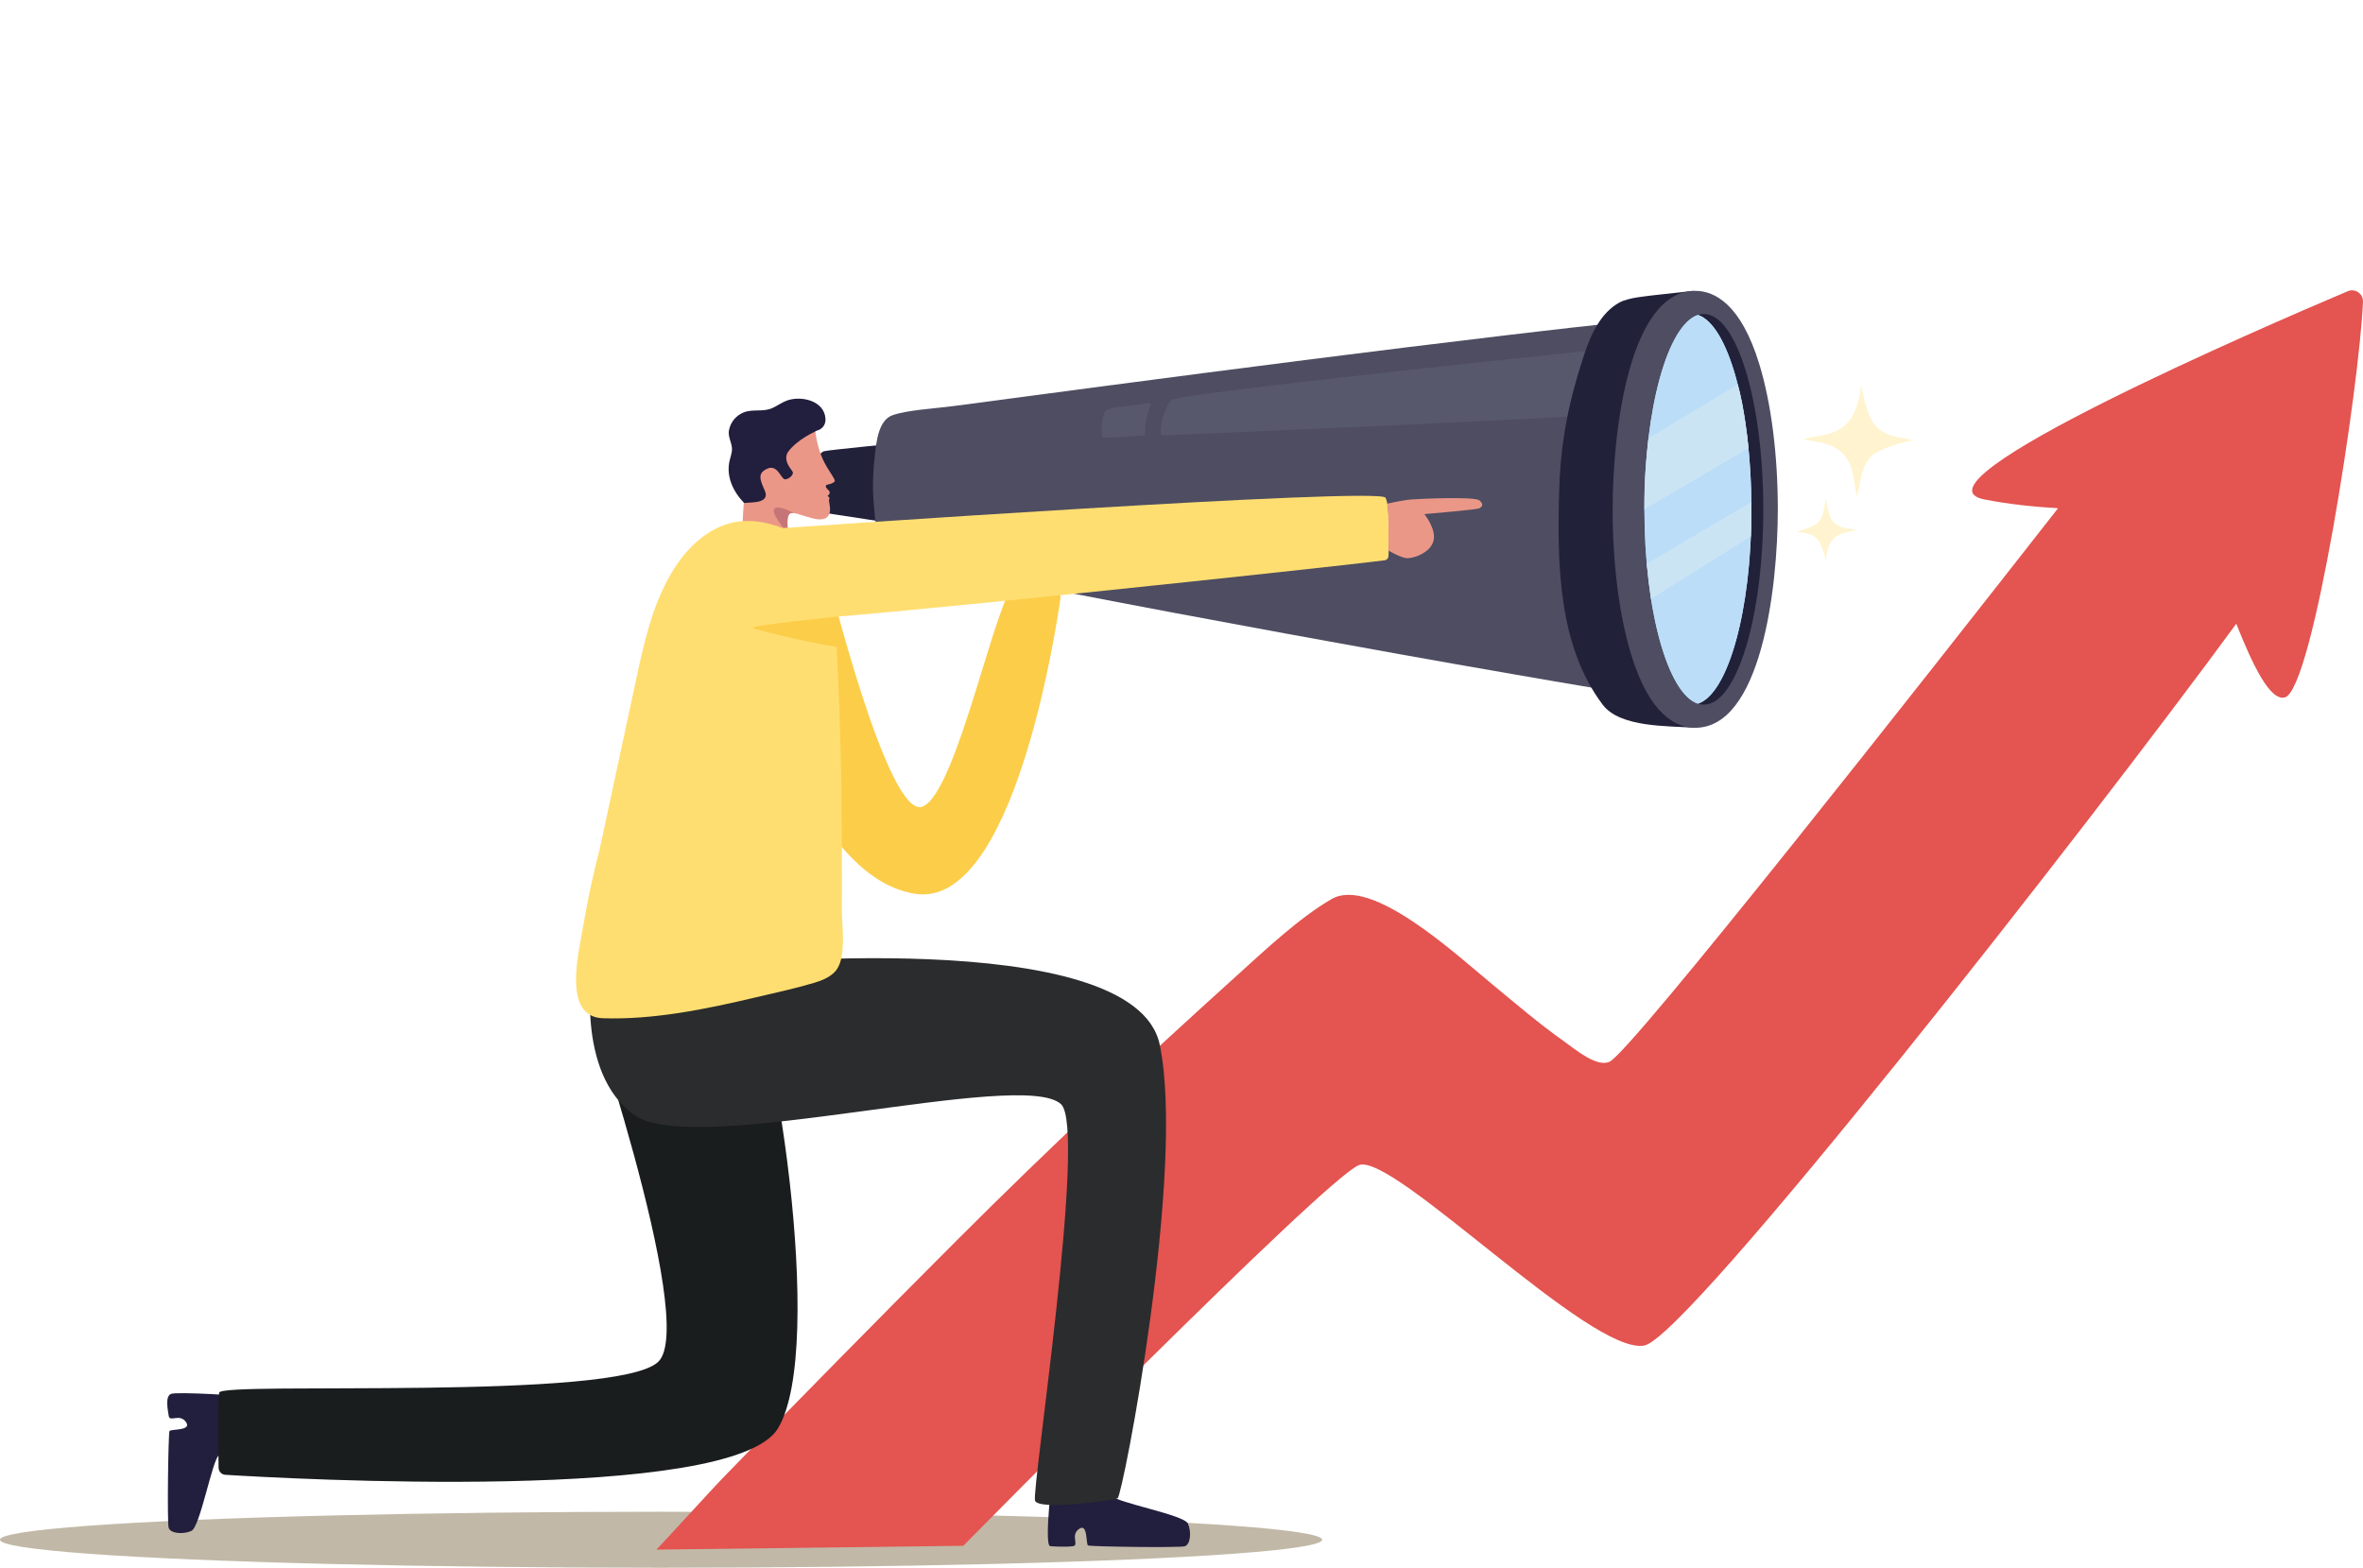 <svg xmlns="http://www.w3.org/2000/svg" xmlns:xlink="http://www.w3.org/1999/xlink" id="Layer_1" data-name="Layer 1" viewBox="0 0 1439.27 954.94"><defs><style>      .cls-1 {        fill: #eb9788;      }      .cls-2 {        fill: #58586d;      }      .cls-3 {        fill: #c1b8a7;      }      .cls-4 {        fill: url(#linear-gradient);      }      .cls-4, .cls-5 {        mix-blend-mode: multiply;      }      .cls-6, .cls-7, .cls-8 {        fill: #fff4cf;      }      .cls-9 {        mask: url(#mask-2);      }      .cls-10 {        mask: url(#mask-3);      }      .cls-11 {        fill: #c67577;      }      .cls-12 {        fill: #4e4d62;      }      .cls-13 {        fill: #bbddf8;      }      .cls-14 {        fill: #e45450;      }      .cls-15 {        fill: #191d1e;      }      .cls-16 {        filter: url(#luminosity-noclip-4);      }      .cls-17 {        fill: #22213a;      }      .cls-18 {        fill: #cbe4f4;      }      .cls-5 {        fill: url(#linear-gradient-2);      }      .cls-19 {        filter: url(#luminosity-noclip-2);      }      .cls-20 {        mask: url(#mask-1);      }      .cls-21 {        mask: url(#mask);      }      .cls-22 {        fill: #221e3d;      }      .cls-7 {        opacity: .78;      }      .cls-23 {        fill: #ffde71;      }      .cls-8 {        opacity: .52;      }      .cls-24 {        fill: #2b2c2d;      }      .cls-25 {        fill: #fccd49;      }    </style><filter id="luminosity-noclip-2" data-name="luminosity-noclip" x="85.28" y="302.73" width="182.79" height="68.61" color-interpolation-filters="sRGB" filterUnits="userSpaceOnUse"></filter><filter id="luminosity-noclip-3" x="8911.63" y="-8590.39" width="-32766" height="32766" color-interpolation-filters="sRGB" filterUnits="userSpaceOnUse"></filter><mask id="mask-1" x="8911.63" y="-8590.39" width="-32766" height="32766" maskUnits="userSpaceOnUse"></mask><linearGradient id="linear-gradient" x1="184.75" y1="469.11" x2="172.6" y2="271.23" gradientUnits="userSpaceOnUse"><stop offset=".18" stop-color="#000"></stop><stop offset="1" stop-color="#fff"></stop></linearGradient><mask id="mask" x="85.28" y="302.73" width="182.79" height="68.61" maskUnits="userSpaceOnUse"><g class="cls-19"><g class="cls-20"><path class="cls-4" d="M263.74,327.03c-8.1-4.31-25.54,2.49-34.53-.22-12.16-3.67-11.39-19.73-24.81-20.91-13.02-1.15-14.18,9.15-23.3,14.27-8.03,4.51-26.14-14.59-35.13-16.73-9.67-2.3-21.5,.96-25.64,10-1.67,3.65-2.88,9.28-6.4,11.69-5.39,3.69-11.48-.45-17.46,.33-6.11,.8-10.67,6.82-11.13,12.97-.46,6.15,2.48,12.16,6.59,16.75,11.25,12.57,29.43,15.42,45.44,15.77,23.85,.51,47.82,.99,71.55-1.83,17.05-2.02,52.22-4.48,57.79-24.82,2.8-10.22,1.08-15.13-2.96-17.27Z"></path></g></g></mask><filter id="luminosity-noclip-4" x="563.06" width="190.9" height="74.94" color-interpolation-filters="sRGB" filterUnits="userSpaceOnUse"></filter><filter id="luminosity-noclip-5" x="8911.63" y="-8590.39" width="-32766" height="32766" color-interpolation-filters="sRGB" filterUnits="userSpaceOnUse"></filter><mask id="mask-3" x="8911.63" y="-8590.39" width="-32766" height="32766" maskUnits="userSpaceOnUse"></mask><linearGradient id="linear-gradient-2" x1="539.6" y1="100.74" x2="537.66" y2="-31.27" gradientTransform="translate(121.43 13.23) rotate(2.47)" gradientUnits="userSpaceOnUse"><stop offset="0" stop-color="#000"></stop><stop offset=".93" stop-color="#fff"></stop></linearGradient><mask id="mask-2" x="563.06" width="190.9" height="74.94" maskUnits="userSpaceOnUse"><g class="cls-16"><g class="cls-10"><path class="cls-5" d="M731.65,74.89c7.89-.21,15.47-2.04,19.72-8.3,3.41-5.02,3.41-12.05,.23-17.22-3.18-5.17-9.28-8.32-15.35-8.19-3.36,.07-6.73,1.05-10.03,.43-11.91-2.22-12.31-21.1-23.1-26.59-8.55-4.34-18.89,1.88-28.34,.3-8.69-1.46-14.89-9.11-22.87-12.86-9.13-4.29-20.67-2.86-28.48,3.53-7.52,6.16-11.5,16.18-19.86,21.14-9.51,5.65-22.34,3.28-31.6,9.33-8.77,5.73-12.13,20.51-5.18,29.01,8.37,10.24,22.2,8.5,40.84,8.76,40.18,.54,72.12,.73,111.77,.68,3.42,0,8.69,.08,12.26-.01Z"></path></g></g></mask></defs><g class="cls-21"><path class="cls-7" d="M263.74,327.03c-8.1-4.31-25.54,2.49-34.53-.22-12.16-3.67-11.39-19.73-24.81-20.91-13.02-1.15-14.18,9.15-23.3,14.27-8.03,4.51-26.14-14.59-35.13-16.73-9.67-2.3-21.5,.96-25.64,10-1.67,3.65-2.88,9.28-6.4,11.69-5.39,3.69-11.48-.45-17.46,.33-6.11,.8-10.67,6.82-11.13,12.97-.46,6.15,2.48,12.16,6.59,16.75,11.25,12.57,29.43,15.42,45.44,15.77,23.85,.51,47.82,.99,71.55-1.83,17.05-2.02,52.22-4.48,57.79-24.82,2.8-10.22,1.08-15.13-2.96-17.27Z"></path></g><g class="cls-9"><path class="cls-8" d="M731.65,74.89c7.89-.21,15.47-2.04,19.72-8.3,3.41-5.02,3.41-12.05,.23-17.22-3.18-5.17-9.28-8.32-15.35-8.19-3.36,.07-6.73,1.05-10.03,.43-11.91-2.22-12.31-21.1-23.1-26.59-8.55-4.34-18.89,1.88-28.34,.3-8.69-1.46-14.89-9.11-22.87-12.86-9.13-4.29-20.67-2.86-28.48,3.53-7.52,6.16-11.5,16.18-19.86,21.14-9.51,5.65-22.34,3.28-31.6,9.33-8.77,5.73-12.13,20.51-5.18,29.01,8.37,10.24,22.2,8.5,40.84,8.76,40.18,.54,72.12,.73,111.77,.68,3.42,0,8.69,.08,12.26-.01Z"></path></g><ellipse class="cls-3" cx="402.64" cy="937.89" rx="402.64" ry="17.05"></ellipse><path class="cls-14" d="M1439.26,183.82c.21-4.91-4.77-8.35-9.29-6.43-48.69,20.62-272.03,116.89-221.34,126.83,15.13,2.97,30.4,4.5,44.89,5.36-83.14,106.28-258.53,329.23-272.94,337-7.69,4.14-21.84-7.94-27.35-11.83-15.72-11.08-30.37-23.69-45.19-35.92-21.95-18.12-72.76-65.1-96.9-51.24-19.31,11.09-40.87,31.36-57.08,46-59.96,54.17-115.28,105.85-172.36,163.01-47.67,47.73-94.99,95.83-141.99,144.22-4.94,5.09-34.92,37.97-39.84,43.07l186.87-2.32s220.34-223.72,240.91-231.86c20.57-8.14,141.05,115.89,173.87,109.89,26.55-4.85,269.26-315.03,360.57-439.67,9.9,24.97,20.55,47.29,29.59,44.87,17.11-4.58,45.43-190.09,47.59-240.98Z"></path><g><g><g><path class="cls-22" d="M674.43,888.6s.44,18.53,2.97,22.6c2.53,4.07,43.82,11.47,46.15,16.85,2.34,5.38,1.43,12.87-1.98,13.82s-57.54,.25-58.88-.53c-1.34-.78-.03-13.91-5.48-10.02-5.45,3.89,.24,9.86-3.66,10.48-3.9,.62-13.17,.13-13.92,0-3.96-.7,1.62-46.87,2.06-47.71,.44-.85,32.73-5.48,32.73-5.48Z"></path><path class="cls-22" d="M155.99,883.41s-18.53,.44-22.6,2.97c-4.07,2.53-11.47,43.82-16.85,46.15-5.38,2.34-12.87,1.43-13.82-1.98-.96-3.41-.25-57.54,.53-58.88,.78-1.34,13.91-.03,10.02-5.48-3.89-5.45-9.86,.24-10.48-3.66-.62-3.9-2.34-12.04,1.41-13.49s45.46,1.19,46.31,1.63c.85,.44,5.48,32.73,5.48,32.73Z"></path><path class="cls-15" d="M352.27,593.89s73.36,211.32,48.74,235.53c-24.61,24.21-266.32,11.9-267.5,18.86-.95,5.65-.56,34.95-.37,45.77,.04,2.28,1.81,4.14,4.08,4.28,36.4,2.26,308.98,17.61,336.62-28.26,29.63-49.16-2.57-255.43-24.5-291.95-21.94-36.52-97.07,15.77-97.07,15.77Z"></path><path class="cls-24" d="M436.57,588.2s254.31-26.44,269.81,48.16c15.92,76.63-22.6,274.72-25.63,276.24-3.03,1.52-48.04,7.57-50.32,1.51s31.79-226.54,15.86-241.51c-23.67-22.22-222.42,32.59-259.56,6.82-37.14-25.77-25.81-91.96-25.81-91.96l75.65,.74Z"></path></g><path class="cls-25" d="M503.12,346.23s37.73,154.26,58.96,145.03c21.23-9.23,44.83-130.11,56.71-136.23,7.65-3.94,22.68,2.36,25.59,5.1,1.19,1.12,1.76,2.75,1.52,4.37-3.08,21.52-29.03,189.42-88.65,179.91-63.69-10.15-95.23-134.29-95.23-139.43s16.92-41.95,41.09-58.75Z"></path><path class="cls-1" d="M621.29,354.15s-11.19-12.21-8.96-12.97,9.09,1.65,11.08,0c1.99-1.65-3.32-25.1,0-25.55,3.32-.44,16.59-.44,20.58,6.42,3.98,6.86,.39,38.09,.39,38.09,0,0-11.27-6.19-23.09-5.99Z"></path><g><g><path class="cls-17" d="M550.43,269.63s-46.09,4.48-48.54,5.22c-8.42,2.56-6.88,36.61,.39,37.57,3.67,.48,48.15,7.38,48.15,7.38v-50.17Z"></path><path class="cls-12" d="M540.44,335.78c9.37,7.86,27.72,8.56,37.85,10.74,22.67,4.87,45.44,9.22,68.2,13.65,45.48,8.85,91.02,17.37,136.59,25.73,46.3,8.49,92.63,16.82,139.01,24.84,32.84,5.68,65.69,11.44,98.69,16.12,3.17,.45,19.54,4.86,22.25,2.14,5.05-5.05,17.67-230.91,0-236.45-11.27-3.53-28.86,1.15-40.21,2.24-29.48,2.83-58.91,6.28-88.32,9.77-80.02,9.5-159.94,19.84-239.84,30.33-31.36,4.12-62.72,8.27-94.07,12.47-11.21,1.5-28.56,2.42-37.18,5.64-8.13,3.03-9.61,15.47-10.56,24.35-.99,9.22-1.54,18.25-.79,27.48,.64,7.77,.99,15.83,3.24,23.35,.93,3.1,2.74,5.59,5.14,7.6Z"></path><path class="cls-2" d="M977.76,212.58s-259.41,26.9-264.14,30.96c-4.73,4.06-8.79,21.64-5.41,21.64s253.64-10.82,255.67-12.17c2.03-1.35,13.89-40.43,13.89-40.43Z"></path><g><path class="cls-17" d="M1031.34,177.16c-2.33,.23-19.96,2.17-22.42,2.48-6.22,.79-16.97,1.57-22.54,4.62-11.51,6.31-17.54,19.51-22.07,33.5-4.92,15.19-8.72,29.45-11.31,45.17-1.96,11.92-2.99,23.99-3.33,36.06-1.23,44.06-.73,94.07,26.48,130.22,10.67,14.17,40.1,12.84,56.38,14.1,0,0-41.28-59.17-41.5-136.89-.22-77.71,40.29-129.25,40.3-129.26Z"></path><path class="cls-12" d="M1032.54,443.31c-11.61,0-27.81-7.78-39.09-44.84-7.23-23.77-11.21-55.1-11.21-88.23,0-49.43,10.59-133.08,50.3-133.08,11.61,0,27.81,7.78,39.09,44.84,7.23,23.77,11.21,55.1,11.21,88.23,0,49.43-10.59,133.08-50.3,133.08Z"></path><path class="cls-17" d="M1074,310.24c0,65.7-16.2,118.97-36.2,118.97-1.21,0-2.41-.2-3.61-.59,18.3-5.94,32.59-56.66,32.59-118.38s-14.29-112.45-32.59-118.39c1.2-.39,2.4-.59,3.61-.59,20,0,36.2,53.26,36.2,118.98Z"></path><path class="cls-13" d="M1066.78,310.24c0,61.71-14.29,112.44-32.59,118.38-18.3-5.94-32.59-56.66-32.59-118.38s14.29-112.45,32.59-118.39c18.3,5.94,32.59,56.66,32.59,118.39Z"></path><path class="cls-13" d="M1066.78,310.24c0,61.71-14.29,112.44-32.59,118.38-18.3-5.94-32.59-56.66-32.59-118.38s14.29-112.45,32.59-118.39c18.3,5.94,32.59,56.66,32.59,118.39Z"></path></g><path class="cls-2" d="M700.94,245.82c.33,.46-1.18,3.52-1.35,4.07-1.4,4.53-2.09,9.18-2.19,13.91-.03,1.53-.11,1.39-1.46,1.49-1.01,.08-2.03,.13-3.04,.2-5.63,.36-11.26,.72-16.9,.98-1.28,.06-2.7,.27-3.98,.09-1.58-.22-1.41-14.86,2.01-16.71,3.86-2.08,9.59-2.14,13.83-2.72,2.8-.39,5.6-.74,8.41-1.07,.74-.09,4.1-.83,4.66-.23Z"></path></g><path class="cls-18" d="M1058.42,234.16l-54.36,32.82s-2.97,23.45-2.47,43.25l63.37-37.28s-2.07-23.97-6.55-38.79Z"></path><path class="cls-18" d="M1003.03,343.46l63.72-37.67s-.13,16.89-.32,20.94l-60.82,38.01s-2.32-18.16-2.58-21.28Z"></path></g><g><g><path class="cls-22" d="M496.53,262.82c.09-.24,2.51-.99,2.9-1.24,.78-.49,1.5-1.09,2.05-1.83,1.01-1.34,1.4-2.98,1.31-4.64-.64-11.21-15.15-14.36-23.82-11-3.01,1.16-5.63,3.15-8.58,4.46-5.79,2.57-11.77,.39-17.46,2.65-4.65,1.85-7.95,5.89-8.91,10.79-.89,4.53,2.29,8.21,1.78,12.59-.22,1.9-.85,3.73-1.32,5.59-2.47,9.92,2.03,19.25,8.87,26.34,13.22,13.7,36.39-14.58,37.41-21.03,1.02-6.45,5.76-22.67,5.76-22.68Z"></path><path class="cls-1" d="M452.92,332.6c-.83-1.41-.9-3.28-.8-5.33,.18-3.56,.16-7.13,.3-10.69,.09-2.32,.19-4.64,.4-6.96,.06-.66-.04-2.58,.54-3.07,1.2-1.02,16.57,1.24,12.33-8.04-3.11-6.8-4.25-10.49,1.87-13.11,6.12-2.62,8.22,6.55,10.56,6.57,1.82,0,4.25-1.72,4.76-3.5,.31-1.1-.63-1.9-1.21-2.72-.68-.95-1.32-1.94-1.83-3-1.19-2.52-1.43-5.37,.31-7.71,5.51-7.41,16.39-12.19,16.39-12.19,0,0,1.16,9.08,4.42,16.46,3.25,7.38,8.58,13.03,7.29,14.13-2.59,2.21-5.46,1.13-5.25,2.88,.21,1.76,2.92,2.45,2.28,4.19-.64,1.73-1.49,1.61-1.49,1.61,0,0,2.04,.67,1.29,1.89-.77,1.22,1.73,6.42-.34,9.86-3.63,6.04-15.61-.64-21.3-1.32-1.08-.14-1.91-.05-2.43,.39-1.85,1.55-1.53,6.72-.91,11.86,.2,1.63,1.06,3.74,.23,5.33-.83,1.6-3.18,2.62-4.75,3.28-6.06,2.55-13.04,3.13-19.41,1.45-1.64-.43-2.65-1.22-3.26-2.25Z"></path><path class="cls-11" d="M480.1,324.78c-.62-5.15-.94-10.32,.91-11.86,.52-.43,1.35-.52,2.43-.39-.47-.27-9.77-5.55-11.91-2.46-1.69,2.45,5.07,11.24,8.57,14.71Z"></path></g><path class="cls-23" d="M511.51,586.84c3.51-9.54,1.15-24.77,1.24-33.2,.16-15.82-.01-31.65-.06-47.47-.09-30.05-.77-60.1-2.07-90.12-.57-13.21-1.26-26.41-2.08-39.61-.79-12.79-1.9-26.2-8.92-36.92-5.41-8.27-13.94-14.14-23.1-17.85-9.19-3.72-19.38-5.43-29.12-3.57-16.67,3.18-29.86,16.33-38.48,30.96-11.79,20-16.83,43.15-21.7,65.86-7.31,34.09-14.62,68.18-21.94,102.27-4.03,15.34-7.36,30.92-10,46.56-2.67,15.82-13.11,55.66,11.95,56.48,30.8,1.01,62.6-5.52,92.46-12.57,12.2-2.88,24.18-5.42,36.19-9,4.54-1.35,9.11-3.17,12.45-6.54,1.39-1.4,2.42-3.2,3.18-5.26Z"></path></g><path class="cls-23" d="M476.52,321.68s363.92-25.37,367.4-18.49c2.92,5.78,2.09,28.51,1.75,35.66-.06,1.25-1,2.27-2.25,2.44-29.56,3.89-337.63,36.77-359.99,35.93-23.2-.87-6.92-55.54-6.92-55.54Z"></path><path class="cls-25" d="M509.24,375.66s-52.77,5.38-50.75,6.83c2.02,1.44,52.94,13.24,52.84,11.23-.1-2.01-2.09-18.05-2.09-18.05Z"></path><path class="cls-1" d="M844.98,306.78s9.45-2.14,14.37-2.53,38.86-1.97,41.81,.58c2.95,2.56,1.34,4.05-.23,4.83-1.57,.79-33.39,3.49-33.39,3.49,0,0,7.78,9.49,5.45,16.76-2.33,7.27-12.95,10.62-16.69,10.03s-10.5-4.52-10.5-4.52c0,0,.23-25.04-.83-28.64Z"></path></g><g><path class="cls-6" d="M1131.02,302.62c-1.1-4.98-2.26-15.28-4.4-20.1-2.59-5.83-7.19-9.62-13.2-11.75-4.87-1.73-10.13-1.9-14.96-3.36,8.59-2.33,18.38-1.92,25.5-8.54,6.71-6.24,8.22-15.36,9.68-23.88,1.74,6.93,3.53,18.3,8.62,24.2,6.48,7.5,15.47,6.86,23.15,9.1-5.9,.72-20.45,5.03-24.75,8.86-7.41,6.61-7.14,16.81-9.63,25.49Z"></path><path class="cls-6" d="M1112,304.15c.71,2.71,1.58,8.35,2.86,10.95,1.55,3.15,4.17,5.13,7.52,6.17,2.72,.84,5.61,.82,8.3,1.52-4.67,1.47-10.06,1.46-13.82,5.26-3.55,3.58-4.18,8.62-4.79,13.34-1.11-3.77-2.35-9.98-5.27-13.11-3.73-3.98-8.65-3.43-12.92-4.49,3.23-.53,11.13-3.21,13.4-5.41,3.93-3.79,3.55-9.4,4.73-14.22Z"></path></g></g></svg>